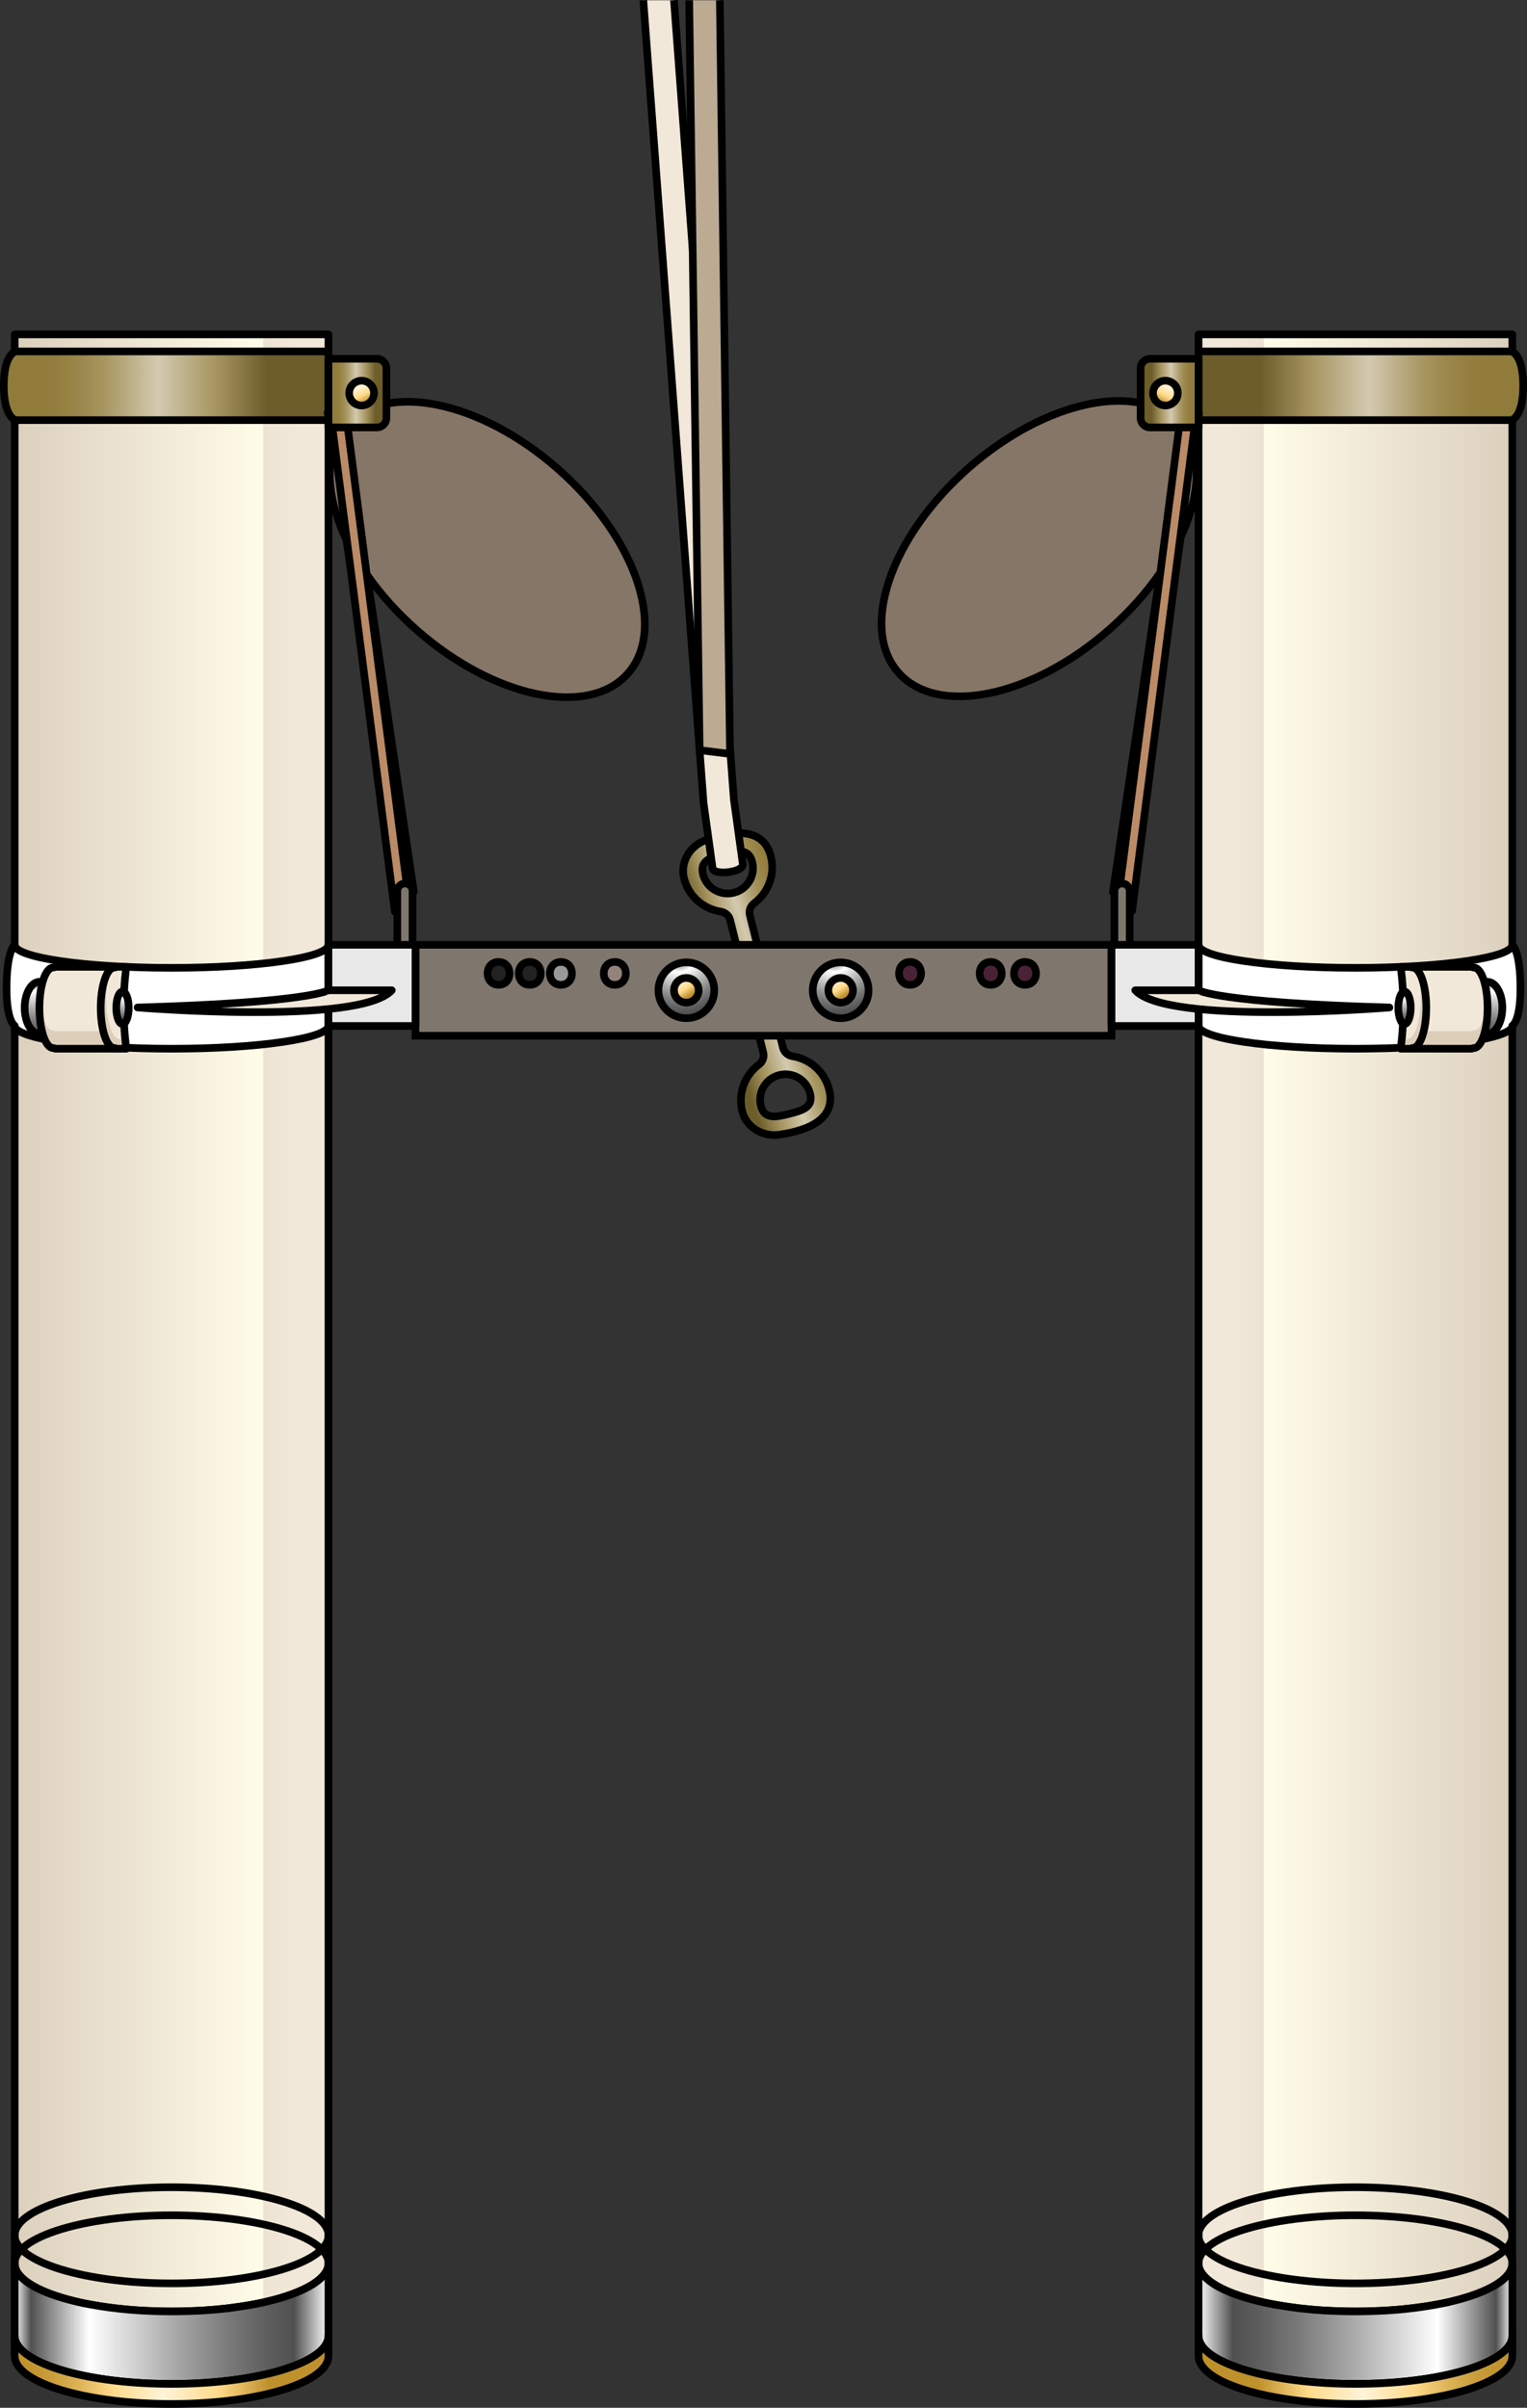 <?xml version="1.0" encoding="utf-8"?>
<!-- Generator: Adobe Illustrator 27.3.1, SVG Export Plug-In . SVG Version: 6.00 Build 0)  -->
<svg version="1.1" id="Camada_1" xmlns="http://www.w3.org/2000/svg" xmlns:xlink="http://www.w3.org/1999/xlink" x="0px" y="0px"
	 width="200.149px" height="315.567px" viewBox="0 0 200.149 315.567" enable-background="new 0 0 200.149 315.567"
	 xml:space="preserve">
<rect x="0" y="0" width="200.149" height="315.567" fill="#333333" stroke="none"/>
<g>
	<g>
		<linearGradient id="SVGID_1_" gradientUnits="userSpaceOnUse" x1="107.611" y1="126.282" x2="90.994" y2="131.53">
			<stop  offset="0.104" style="stop-color:#917B3A"/>
			<stop  offset="0.168" style="stop-color:#947E3F"/>
			<stop  offset="0.239" style="stop-color:#9B884C"/>
			<stop  offset="0.31" style="stop-color:#A79661"/>
			<stop  offset="0.475" style="stop-color:#D3CAB0"/>
			<stop  offset="0.65" style="stop-color:#A79661"/>
			<stop  offset="0.809" style="stop-color:#6C5D2B"/>
		</linearGradient>
		<path fill="url(#SVGID_1_)" d="M103.872,138.429c-0.6-0.092-1.095-0.511-1.242-1.1l-2.175-8.7l-2.175-8.7
			c-0.147-0.588,0.093-1.191,0.579-1.555c1.836-1.374,2.772-3.758,2.182-6.121c-0.935-3.742-4.721-3.518-8.548-2.142
			c-2.051,0.737-3.371,2.88-2.84,4.994c0.592,2.36,2.539,4.021,4.804,4.369c0.6,0.092,1.095,0.511,1.242,1.1l2.175,8.7l2.175,8.7
			c0.147,0.589-0.093,1.191-0.579,1.555c-1.834,1.373-2.771,3.755-2.183,6.115c0.527,2.115,2.699,3.385,4.856,3.07
			c4.024-0.587,7.47-2.17,6.535-5.912C108.087,140.441,106.138,138.777,103.872,138.429z M92.144,114.587
			c-0.447-1.787,0.983-2.227,2.762-2.672c1.787-0.447,3.247-0.729,3.694,1.058c0.447,1.787-0.634,3.588-2.421,4.034
			C94.401,117.452,92.591,116.374,92.144,114.587z M103.423,145.988c-1.778,0.444-3.247,0.729-3.694-1.058
			c-0.447-1.787,0.643-3.59,2.421-4.034c1.787-0.447,3.588,0.634,4.034,2.421S105.209,145.542,103.423,145.988z"/>
		<path fill="none" stroke="#000000" stroke-miterlimit="10" d="M103.872,138.429c-0.6-0.092-1.095-0.511-1.242-1.1l-2.175-8.7
			l-2.175-8.7c-0.147-0.588,0.093-1.191,0.579-1.555c1.836-1.374,2.772-3.758,2.182-6.121c-0.935-3.742-4.721-3.518-8.548-2.142
			c-2.051,0.737-3.371,2.88-2.84,4.994c0.592,2.36,2.539,4.021,4.804,4.369c0.6,0.092,1.095,0.511,1.242,1.1l2.175,8.7l2.175,8.7
			c0.147,0.589-0.093,1.191-0.579,1.555c-1.834,1.373-2.771,3.755-2.183,6.115c0.527,2.115,2.699,3.385,4.856,3.07
			c4.024-0.587,7.47-2.17,6.535-5.912C108.087,140.441,106.138,138.777,103.872,138.429z M92.144,114.587
			c-0.447-1.787,0.983-2.227,2.762-2.672c1.787-0.447,3.247-0.729,3.694,1.058c0.447,1.787-0.634,3.588-2.421,4.034
			C94.401,117.452,92.591,116.374,92.144,114.587z M103.423,145.988c-1.778,0.444-3.247,0.729-3.694-1.058
			c-0.447-1.787,0.643-3.59,2.421-4.034c1.787-0.447,3.588,0.634,4.034,2.421S105.209,145.542,103.423,145.988z"/>
	</g>
	<rect x="54.457" y="123.829" fill="#7F766E" width="91.234" height="11.915"/>
	<rect x="54.457" y="123.829" fill="none" stroke="#000000" stroke-miterlimit="10" width="91.234" height="11.915"/>
	<g>
		<g>
			
				<radialGradient id="SVGID_00000042009602551453412260000013138450929580185740_" cx="109.338" cy="125.361" r="8.477" gradientUnits="userSpaceOnUse">
				<stop  offset="0" style="stop-color:#FFFFFF"/>
				<stop  offset="0.052" style="stop-color:#505050"/>
				<stop  offset="0.238" style="stop-color:#FFFFFF"/>
				<stop  offset="0.274" style="stop-color:#F3F3F3"/>
				<stop  offset="0.493" style="stop-color:#AEAEAE"/>
				<stop  offset="0.676" style="stop-color:#7B7B7B"/>
				<stop  offset="0.814" style="stop-color:#5C5C5C"/>
				<stop  offset="0.891" style="stop-color:#505050"/>
				<stop  offset="1" style="stop-color:#FFFFFF"/>
			</radialGradient>
			<circle fill="url(#SVGID_00000042009602551453412260000013138450929580185740_)" cx="110.189" cy="129.787" r="3.66"/>
			<circle fill="none" stroke="#000000" stroke-miterlimit="10" cx="110.189" cy="129.787" r="3.66"/>
			
				<linearGradient id="SVGID_00000013905631565854567120000016975209184058072449_" gradientUnits="userSpaceOnUse" x1="107.69" y1="126.009" x2="111.349" y2="131.541">
				<stop  offset="0" style="stop-color:#BF912C"/>
				<stop  offset="0.059" style="stop-color:#C29531"/>
				<stop  offset="0.126" style="stop-color:#CC9F3E"/>
				<stop  offset="0.197" style="stop-color:#DBB155"/>
				<stop  offset="0.269" style="stop-color:#F1C974"/>
				<stop  offset="0.31" style="stop-color:#FFDA89"/>
				<stop  offset="0.475" style="stop-color:#FFF3D8"/>
				<stop  offset="0.65" style="stop-color:#FFDA89"/>
				<stop  offset="0.809" style="stop-color:#BF912C"/>
			</linearGradient>
			<circle fill="url(#SVGID_00000013905631565854567120000016975209184058072449_)" cx="110.189" cy="129.787" r="1.617"/>
			<circle fill="none" stroke="#000000" stroke-miterlimit="10" cx="110.189" cy="129.787" r="1.617"/>
		</g>
		<g>
			
				<radialGradient id="SVGID_00000001661372034633145830000015046270322645321091_" cx="89.109" cy="125.361" r="8.477" gradientUnits="userSpaceOnUse">
				<stop  offset="0" style="stop-color:#FFFFFF"/>
				<stop  offset="0.052" style="stop-color:#505050"/>
				<stop  offset="0.238" style="stop-color:#FFFFFF"/>
				<stop  offset="0.274" style="stop-color:#F3F3F3"/>
				<stop  offset="0.493" style="stop-color:#AEAEAE"/>
				<stop  offset="0.676" style="stop-color:#7B7B7B"/>
				<stop  offset="0.814" style="stop-color:#5C5C5C"/>
				<stop  offset="0.891" style="stop-color:#505050"/>
				<stop  offset="1" style="stop-color:#FFFFFF"/>
			</radialGradient>
			<circle fill="url(#SVGID_00000001661372034633145830000015046270322645321091_)" cx="89.96" cy="129.787" r="3.66"/>
			<circle fill="none" stroke="#000000" stroke-miterlimit="10" cx="89.96" cy="129.787" r="3.66"/>
			
				<linearGradient id="SVGID_00000134245221106920721970000009013534475030489497_" gradientUnits="userSpaceOnUse" x1="87.461" y1="126.009" x2="91.121" y2="131.541">
				<stop  offset="0" style="stop-color:#BF912C"/>
				<stop  offset="0.059" style="stop-color:#C29531"/>
				<stop  offset="0.126" style="stop-color:#CC9F3E"/>
				<stop  offset="0.197" style="stop-color:#DBB155"/>
				<stop  offset="0.269" style="stop-color:#F1C974"/>
				<stop  offset="0.31" style="stop-color:#FFDA89"/>
				<stop  offset="0.475" style="stop-color:#FFF3D8"/>
				<stop  offset="0.65" style="stop-color:#FFDA89"/>
				<stop  offset="0.809" style="stop-color:#BF912C"/>
			</linearGradient>
			<circle fill="url(#SVGID_00000134245221106920721970000009013534475030489497_)" cx="89.96" cy="129.787" r="1.617"/>
			<circle fill="none" stroke="#000000" stroke-miterlimit="10" cx="89.96" cy="129.787" r="1.617"/>
		</g>
	</g>
	
		<linearGradient id="SVGID_00000085252951157217905980000007629981386278763172_" gradientUnits="userSpaceOnUse" x1="1.922" y1="176.297" x2="43.052" y2="176.297">
		<stop  offset="0.451" style="stop-color:#DCD0BD"/>
		<stop  offset="0.887" style="stop-color:#F2E8D9"/>
	</linearGradient>
	
		<rect x="1.922" y="43.827" fill="url(#SVGID_00000085252951157217905980000007629981386278763172_)" width="41.13" height="264.94"/>
	
		<linearGradient id="SVGID_00000128469811054083250420000013639240774963619996_" gradientUnits="userSpaceOnUse" x1="1.922" y1="176.297" x2="34.492" y2="176.297">
		<stop  offset="0" style="stop-color:#DCD0BD"/>
		<stop  offset="1" style="stop-color:#FFFCE8"/>
	</linearGradient>
	
		<rect x="1.922" y="43.827" fill="url(#SVGID_00000128469811054083250420000013639240774963619996_)" width="32.57" height="264.94"/>
	
		<rect x="1.926" y="43.829" fill="none" stroke="#000000" stroke-linecap="round" stroke-linejoin="round" stroke-miterlimit="10" width="41.127" height="264.938"/>
	
		<linearGradient id="SVGID_00000112622425988297989290000002117543716066478514_" gradientUnits="userSpaceOnUse" x1="0.5" y1="50.562" x2="43.053" y2="50.562">
		<stop  offset="0.104" style="stop-color:#917B3A"/>
		<stop  offset="0.168" style="stop-color:#947E3F"/>
		<stop  offset="0.239" style="stop-color:#9B884C"/>
		<stop  offset="0.31" style="stop-color:#A79661"/>
		<stop  offset="0.475" style="stop-color:#D3CAB0"/>
		<stop  offset="0.65" style="stop-color:#A79661"/>
		<stop  offset="0.809" style="stop-color:#6C5D2B"/>
	</linearGradient>
	<path fill="url(#SVGID_00000112622425988297989290000002117543716066478514_)" d="M43.053,55.063H2.046
		c0,0-1.546-0.321-1.546-4.502s1.546-4.502,1.546-4.502h41.007V55.063z"/>
	<path fill="none" stroke="#000000" stroke-linecap="round" stroke-linejoin="round" stroke-miterlimit="10" d="M43.053,55.063
		H2.046c0,0-1.546-0.321-1.546-4.502s1.546-4.502,1.546-4.502h41.007V55.063z"/>
	<g>
		
			<rect x="47.606" y="53.573" transform="matrix(0.989 -0.146 0.146 0.989 -11.96 8.012)" fill="#BA8B66" width="2" height="63.831"/>
	</g>
	<g>
		
			<rect x="47.606" y="53.573" transform="matrix(0.989 -0.146 0.146 0.989 -11.96 8.012)" fill="none" stroke="#000000" stroke-linecap="round" stroke-linejoin="round" stroke-miterlimit="10" width="2" height="63.831"/>
	</g>
	<g>
		
			<ellipse transform="matrix(0.661 -0.75 0.75 0.661 -32.341 72.371)" fill="#867667" cx="63.902" cy="71.968" rx="14.043" ry="24.574"/>
		
			<ellipse transform="matrix(0.661 -0.75 0.75 0.661 -32.341 72.371)" fill="none" stroke="#000000" stroke-linecap="round" stroke-linejoin="round" stroke-miterlimit="10" cx="63.902" cy="71.968" rx="14.043" ry="24.574"/>
	</g>
	<g>
		
			<rect x="47.479" y="52.873" transform="matrix(0.992 -0.128 0.128 0.992 -10.655 6.926)" fill="#BA8B66" width="2" height="66.721"/>
	</g>
	<g>
		
			<rect x="47.479" y="52.873" transform="matrix(0.992 -0.128 0.128 0.992 -10.655 6.926)" fill="none" stroke="#000000" stroke-linecap="round" stroke-linejoin="round" stroke-miterlimit="10" width="2" height="66.721"/>
	</g>
	
		<linearGradient id="SVGID_00000164490507654525425250000013649519528717024140_" gradientUnits="userSpaceOnUse" x1="43.053" y1="51.519" x2="50.649" y2="51.519">
		<stop  offset="0.104" style="stop-color:#917B3A"/>
		<stop  offset="0.168" style="stop-color:#947E3F"/>
		<stop  offset="0.239" style="stop-color:#9B884C"/>
		<stop  offset="0.31" style="stop-color:#A79661"/>
		<stop  offset="0.475" style="stop-color:#D3CAB0"/>
		<stop  offset="0.65" style="stop-color:#A79661"/>
		<stop  offset="0.809" style="stop-color:#6C5D2B"/>
	</linearGradient>
	<path fill="url(#SVGID_00000164490507654525425250000013649519528717024140_)" d="M49.404,56.021h-6.351v-9.003h6.351
		c0.687,0,1.245,0.557,1.245,1.245v6.514C50.649,55.464,50.092,56.021,49.404,56.021z"/>
	<path fill="none" stroke="#000000" stroke-linecap="round" stroke-linejoin="round" stroke-miterlimit="10" d="M49.404,56.021
		h-6.351v-9.003h6.351c0.687,0,1.245,0.557,1.245,1.245v6.514C50.649,55.464,50.092,56.021,49.404,56.021z"/>
	
		<linearGradient id="SVGID_00000005242458627620308260000018309258635403748002_" gradientUnits="userSpaceOnUse" x1="45.544" y1="47.975" x2="48.608" y2="53.847">
		<stop  offset="0" style="stop-color:#BF912C"/>
		<stop  offset="0.059" style="stop-color:#C29531"/>
		<stop  offset="0.126" style="stop-color:#CC9F3E"/>
		<stop  offset="0.197" style="stop-color:#DBB155"/>
		<stop  offset="0.269" style="stop-color:#F1C974"/>
		<stop  offset="0.31" style="stop-color:#FFDA89"/>
		<stop  offset="0.475" style="stop-color:#FFF3D8"/>
		<stop  offset="0.65" style="stop-color:#FFDA89"/>
		<stop  offset="0.809" style="stop-color:#BF912C"/>
	</linearGradient>
	<circle fill="url(#SVGID_00000005242458627620308260000018309258635403748002_)" cx="47.394" cy="51.519" r="1.629"/>
	
		<circle fill="none" stroke="#000000" stroke-linecap="round" stroke-linejoin="round" stroke-miterlimit="10" cx="47.394" cy="51.519" r="1.629"/>
	<path fill="none" stroke="#000000" stroke-linecap="round" stroke-linejoin="round" stroke-miterlimit="10" d="M43.052,296.637
		c0,1.89-2.73,3.59-7.04,4.75c-3.62,0.97-8.35,1.55-13.52,1.55c-5.18,0-9.91-0.58-13.53-1.55c-4.31-1.16-7.04-2.86-7.04-4.75
		c0-3.48,9.21-6.3,20.57-6.3C33.842,290.337,43.052,293.157,43.052,296.637z"/>
	
		<ellipse fill="none" stroke="#000000" stroke-linecap="round" stroke-linejoin="round" stroke-miterlimit="10" cx="22.489" cy="292.962" rx="20.564" ry="6.3"/>
	
		<linearGradient id="SVGID_00000160158728327600352900000003176761705475659967_" gradientUnits="userSpaceOnUse" x1="1.922" y1="304.537" x2="43.052" y2="304.537">
		<stop  offset="0" style="stop-color:#FFFFFF"/>
		<stop  offset="0.052" style="stop-color:#505050"/>
		<stop  offset="0.238" style="stop-color:#FFFFFF"/>
		<stop  offset="0.274" style="stop-color:#F3F3F3"/>
		<stop  offset="0.493" style="stop-color:#AEAEAE"/>
		<stop  offset="0.676" style="stop-color:#7B7B7B"/>
		<stop  offset="0.814" style="stop-color:#5C5C5C"/>
		<stop  offset="0.891" style="stop-color:#505050"/>
		<stop  offset="1" style="stop-color:#FFFFFF"/>
	</linearGradient>
	<path fill="url(#SVGID_00000160158728327600352900000003176761705475659967_)" d="M43.052,296.637v9.5c0,0.45-0.16,0.89-0.45,1.32
		c-1.98,2.85-10.24,4.98-20.11,4.98c-9.88,0-18.14-2.13-20.12-4.98c-0.29-0.43-0.45-0.87-0.45-1.32v-9.5c0,1.89,2.73,3.59,7.04,4.75
		c0.49,0.13,1.01,0.26,1.54,0.38c0.44,0.09,0.9,0.19,1.37,0.27c1.55,0.29,3.23,0.51,5.01,0.67c0,0,0,0,0.01,0
		c0.49,0.04,0.99,0.07,1.49,0.11c0.28,0.01,0.56,0.03,0.85,0.04c0.44,0.02,0.89,0.04,1.34,0.05c0.63,0.02,1.27,0.03,1.92,0.03
		c0.65,0,1.29-0.01,1.92-0.03c0.45-0.01,0.9-0.03,1.34-0.05c0.29-0.01,0.57-0.03,0.85-0.04c0.5-0.04,1-0.07,1.49-0.11
		c0,0,0,0,0.01,0c0.6-0.06,1.19-0.12,1.77-0.18c0.27-0.03,0.54-0.07,0.81-0.11c0.83-0.11,1.64-0.24,2.42-0.38
		c0.47-0.08,0.93-0.18,1.37-0.27c0.53-0.12,1.05-0.25,1.54-0.38C40.322,300.227,43.052,298.527,43.052,296.637z"/>
	<path fill="none" stroke="#000000" stroke-linecap="round" stroke-linejoin="round" stroke-miterlimit="10" d="M43.052,296.637v9.5
		c0,0.45-0.16,0.89-0.45,1.32c-1.98,2.85-10.24,4.98-20.11,4.98c-9.88,0-18.14-2.13-20.12-4.98c-0.29-0.43-0.45-0.87-0.45-1.32v-9.5
		c0,1.89,2.73,3.59,7.04,4.75c0.49,0.13,1.01,0.26,1.54,0.38c0.44,0.09,0.9,0.19,1.37,0.27c1.55,0.29,3.23,0.51,5.01,0.67
		c0,0,0,0,0.01,0c0.49,0.04,0.99,0.07,1.49,0.11c0.28,0.01,0.56,0.03,0.85,0.04c0.44,0.02,0.89,0.04,1.34,0.05
		c0.63,0.02,1.27,0.03,1.92,0.03c0.65,0,1.29-0.01,1.92-0.03c0.45-0.01,0.9-0.03,1.34-0.05c0.29-0.01,0.57-0.03,0.85-0.04
		c0.5-0.04,1-0.07,1.49-0.11c0,0,0,0,0.01,0c0.6-0.06,1.19-0.12,1.77-0.18c0.27-0.03,0.54-0.07,0.81-0.11
		c0.83-0.11,1.64-0.24,2.42-0.38c0.47-0.08,0.93-0.18,1.37-0.27c0.53-0.12,1.05-0.25,1.54-0.38
		C40.322,300.227,43.052,298.527,43.052,296.637z"/>
	
		<linearGradient id="SVGID_00000036212424668638256970000017820507807854468017_" gradientUnits="userSpaceOnUse" x1="1.922" y1="310.602" x2="43.052" y2="310.602">
		<stop  offset="0" style="stop-color:#BF912C"/>
		<stop  offset="0.059" style="stop-color:#C29531"/>
		<stop  offset="0.126" style="stop-color:#CC9F3E"/>
		<stop  offset="0.197" style="stop-color:#DBB155"/>
		<stop  offset="0.269" style="stop-color:#F1C974"/>
		<stop  offset="0.31" style="stop-color:#FFDA89"/>
		<stop  offset="0.475" style="stop-color:#FFF3D8"/>
		<stop  offset="0.65" style="stop-color:#FFDA89"/>
		<stop  offset="0.809" style="stop-color:#BF912C"/>
	</linearGradient>
	<path fill="url(#SVGID_00000036212424668638256970000017820507807854468017_)" d="M43.052,306.137v2.63c0,3.48-9.21,6.3-20.56,6.3
		c-11.36,0-20.57-2.82-20.57-6.3v-2.63c0,0.45,0.16,0.89,0.45,1.32c1.98,2.85,10.24,4.98,20.12,4.98c9.87,0,18.13-2.13,20.11-4.98
		C42.892,307.027,43.052,306.587,43.052,306.137z"/>
	<path fill="none" stroke="#000000" stroke-linecap="round" stroke-linejoin="round" stroke-miterlimit="10" d="M43.052,306.137
		v2.63c0,3.48-9.21,6.3-20.56,6.3c-11.36,0-20.57-2.82-20.57-6.3v-2.63c0,0.45,0.16,0.89,0.45,1.32c1.98,2.85,10.24,4.98,20.12,4.98
		c9.87,0,18.13-2.13,20.11-4.98C42.892,307.027,43.052,306.587,43.052,306.137z"/>
	<path fill="#FFFFFF" d="M43.052,123.827v10.6c0,1.67-9.21,3.02-20.56,3.02c-11.36,0-20.57-1.35-20.57-3.02
		c0,0-1.026-0.523-1.06-4.619c-0.043-5.19,1.06-5.981,1.06-5.981c0,1.67,9.21,3.02,20.57,3.02
		C33.842,126.847,43.052,125.497,43.052,123.827z"/>
	<path fill="none" stroke="#000000" stroke-linecap="round" stroke-linejoin="round" stroke-miterlimit="10" d="M43.052,123.827
		v10.6c0,1.67-9.21,3.02-20.56,3.02c-11.36,0-20.57-1.35-20.57-3.02c0,0-1.026-0.523-1.06-4.619c-0.043-5.19,1.06-5.981,1.06-5.981
		c0,1.67,9.21,3.02,20.57,3.02C33.842,126.847,43.052,125.497,43.052,123.827z"/>
	<g>
		<g>
			<path fill="#7F766E" d="M53.075,124.828c-0.552,0-1-0.447-1-1v-7.041c0-0.553,0.448-1,1-1s1,0.447,1,1v7.041
				C54.075,124.38,53.627,124.828,53.075,124.828z"/>
		</g>
	</g>
	<g>
		<path fill="none" stroke="#000000" stroke-miterlimit="10" d="M53.075,124.828c-0.552,0-1-0.447-1-1v-7.041c0-0.553,0.448-1,1-1
			s1,0.447,1,1v7.041C54.075,124.38,53.627,124.828,53.075,124.828z"/>
	</g>
	<rect x="43.052" y="123.827" fill="#E8E8E8" width="11.405" height="10.64"/>
	
		<rect x="43.052" y="123.827" fill="none" stroke="#000000" stroke-linecap="round" stroke-linejoin="round" stroke-miterlimit="10" width="11.405" height="10.64"/>
	<path fill="#F2E8D9" d="M18.032,132.042c0,0,29.106,2.383,33.319-2.255h-8.299C43.052,129.787,40.628,131.404,18.032,132.042z"/>
	<path fill="none" stroke="#000000" stroke-linecap="round" stroke-linejoin="round" stroke-miterlimit="10" d="M18.032,132.042
		c0,0,29.106,2.383,33.319-2.255h-8.299C43.052,129.787,40.628,131.404,18.032,132.042z"/>
	
		<linearGradient id="SVGID_00000031197431010288136020000005367918587016631963_" gradientUnits="userSpaceOnUse" x1="5.168" y1="127.744" x2="5.168" y2="136.643">
		<stop  offset="0" style="stop-color:#FFFFFF"/>
		<stop  offset="0.052" style="stop-color:#505050"/>
		<stop  offset="0.238" style="stop-color:#FFFFFF"/>
		<stop  offset="0.274" style="stop-color:#F3F3F3"/>
		<stop  offset="0.493" style="stop-color:#AEAEAE"/>
		<stop  offset="0.676" style="stop-color:#7B7B7B"/>
		<stop  offset="0.814" style="stop-color:#5C5C5C"/>
		<stop  offset="0.891" style="stop-color:#505050"/>
		<stop  offset="1" style="stop-color:#FFFFFF"/>
	</linearGradient>
	<ellipse fill="url(#SVGID_00000031197431010288136020000005367918587016631963_)" cx="5.168" cy="132.084" rx="1.936" ry="3.404"/>
	
		<ellipse fill="none" stroke="#000000" stroke-linecap="round" stroke-linejoin="round" stroke-miterlimit="10" cx="5.168" cy="132.084" rx="1.936" ry="3.404"/>
	<path fill="#DDCEBA" d="M15.692,137.447h-8.45c-0.09-0.05-0.19-0.09-0.28-0.09c-0.99,0-1.79-2.36-1.79-5.27
		c0-0.4,0.01-0.78,0.05-1.15c0.17-2.36,0.88-4.13,1.74-4.13c0.09,0,0.19-0.03,0.28-0.09h8.07l0.3,8.43L15.692,137.447z"/>
	<path fill="#F2E8D9" d="M15.612,135.148h-8.37c-0.09-0.05-0.19-0.09-0.28-0.09c-0.86,0-1.57-1.76-1.74-4.12
		c0.17-2.36,0.88-4.13,1.74-4.13c0.09,0,0.19-0.03,0.28-0.09h8.07L15.612,135.148z"/>
	<path fill="none" stroke="#000000" stroke-linecap="round" stroke-linejoin="round" stroke-miterlimit="10" d="M15.691,137.447
		H7.239c-0.092-0.054-0.183-0.09-0.275-0.09c-0.99,0-1.796-2.363-1.796-5.274c0-2.911,0.806-5.274,1.796-5.274
		c0.092,0,0.183-0.036,0.275-0.09h8.069L15.691,137.447z"/>
	<path fill="#DDCEBA" d="M16.422,136.297c0.06,0.72,0.13,1.15,0.13,1.15h-1.28c-0.09-0.05-0.18-0.09-0.27-0.09
		c-0.99,0-1.8-2.36-1.8-5.27c0-2.44,0.57-4.5,1.34-5.09c0.14-0.13,0.3-0.19,0.46-0.19c0.09,0,0.18-0.03,0.27-0.09h1.28
		c0,0-0.34,2.37-0.34,5.37C16.212,133.807,16.322,135.327,16.422,136.297z"/>
	<path fill="#F2E8D9" d="M16.212,132.087c0,1.72,0.11,3.24,0.21,4.21h-0.42c-0.09-0.05-0.18-0.09-0.27-0.09
		c-0.99,0-1.8-2.36-1.8-5.27c0-1.57,0.23-2.97,0.61-3.94c0.14-0.13,0.3-0.19,0.46-0.19c0.09,0,0.18-0.03,0.27-0.09h1.28
		C16.552,126.717,16.212,129.087,16.212,132.087z"/>
	<path fill="none" stroke="#000000" stroke-linecap="round" stroke-linejoin="round" stroke-miterlimit="10" d="M16.208,132.084
		c0,3.001,0.347,5.364,0.347,5.364h-1.283c-0.092-0.054-0.183-0.09-0.275-0.09c-0.99,0-1.796-2.363-1.796-5.274
		c0-2.911,0.806-5.274,1.796-5.274c0.092,0,0.183-0.036,0.275-0.09h1.283C16.555,126.72,16.208,129.083,16.208,132.084z"/>
	
		<linearGradient id="SVGID_00000065048746992761230120000008778145510466205883_" gradientUnits="userSpaceOnUse" x1="16.056" y1="129.744" x2="16.056" y2="134.513">
		<stop  offset="0" style="stop-color:#FFFFFF"/>
		<stop  offset="0.052" style="stop-color:#505050"/>
		<stop  offset="0.238" style="stop-color:#FFFFFF"/>
		<stop  offset="0.274" style="stop-color:#F3F3F3"/>
		<stop  offset="0.493" style="stop-color:#AEAEAE"/>
		<stop  offset="0.676" style="stop-color:#7B7B7B"/>
		<stop  offset="0.814" style="stop-color:#5C5C5C"/>
		<stop  offset="0.891" style="stop-color:#505050"/>
		<stop  offset="1" style="stop-color:#FFFFFF"/>
	</linearGradient>
	<ellipse fill="url(#SVGID_00000065048746992761230120000008778145510466205883_)" cx="16.056" cy="132.082" rx="0.814" ry="2.13"/>
	
		<ellipse fill="none" stroke="#000000" stroke-linecap="round" stroke-linejoin="round" stroke-miterlimit="10" cx="16.056" cy="132.082" rx="0.814" ry="2.13"/>
	
		<linearGradient id="SVGID_00000078756197512381610810000009044006787098934964_" gradientUnits="userSpaceOnUse" x1="40.576" y1="176.297" x2="81.706" y2="176.297" gradientTransform="matrix(-1 0 0 1 238.803 0)">
		<stop  offset="0.451" style="stop-color:#DCD0BD"/>
		<stop  offset="0.887" style="stop-color:#F2E8D9"/>
	</linearGradient>
	
		<rect x="157.097" y="43.827" fill="url(#SVGID_00000078756197512381610810000009044006787098934964_)" width="41.13" height="264.94"/>
	
		<linearGradient id="SVGID_00000183930585235810440650000015996237624472810683_" gradientUnits="userSpaceOnUse" x1="40.576" y1="176.297" x2="73.146" y2="176.297" gradientTransform="matrix(-1 0 0 1 238.803 0)">
		<stop  offset="0" style="stop-color:#DCD0BD"/>
		<stop  offset="1" style="stop-color:#FFFCE8"/>
	</linearGradient>
	
		<rect x="165.657" y="43.827" fill="url(#SVGID_00000183930585235810440650000015996237624472810683_)" width="32.57" height="264.94"/>
	
		<rect x="157.096" y="43.829" fill="none" stroke="#000000" stroke-linecap="round" stroke-linejoin="round" stroke-miterlimit="10" width="41.127" height="264.938"/>
	
		<linearGradient id="SVGID_00000087373843869592325570000015552559628329063063_" gradientUnits="userSpaceOnUse" x1="39.154" y1="50.562" x2="81.707" y2="50.562" gradientTransform="matrix(-1 0 0 1 238.803 0)">
		<stop  offset="0.104" style="stop-color:#917B3A"/>
		<stop  offset="0.168" style="stop-color:#947E3F"/>
		<stop  offset="0.239" style="stop-color:#9B884C"/>
		<stop  offset="0.31" style="stop-color:#A79661"/>
		<stop  offset="0.475" style="stop-color:#D3CAB0"/>
		<stop  offset="0.65" style="stop-color:#A79661"/>
		<stop  offset="0.809" style="stop-color:#6C5D2B"/>
	</linearGradient>
	<path fill="url(#SVGID_00000087373843869592325570000015552559628329063063_)" d="M157.096,55.063h41.007
		c0,0,1.546-0.321,1.546-4.502s-1.546-4.502-1.546-4.502h-41.007V55.063z"/>
	<path fill="none" stroke="#000000" stroke-linecap="round" stroke-linejoin="round" stroke-miterlimit="10" d="M157.096,55.063
		h41.007c0,0,1.546-0.321,1.546-4.502s-1.546-4.502-1.546-4.502h-41.007V55.063z"/>
	<g>
		
			<rect x="119.627" y="84.489" transform="matrix(0.146 -0.989 0.989 0.146 44.845 222.926)" fill="#BA8B66" width="63.831" height="2"/>
	</g>
	<g>
		
			<rect x="119.627" y="84.489" transform="matrix(0.146 -0.989 0.989 0.146 44.845 222.926)" fill="none" stroke="#000000" stroke-linecap="round" stroke-linejoin="round" stroke-miterlimit="10" width="63.831" height="2"/>
	</g>
	<g>
		
			<ellipse transform="matrix(0.75 -0.661 0.661 0.75 -13.57 107.989)" fill="#867667" cx="136.247" cy="71.968" rx="24.574" ry="14.043"/>
		
			<ellipse transform="matrix(0.75 -0.661 0.661 0.75 -13.57 107.989)" fill="none" stroke="#000000" stroke-linecap="round" stroke-linejoin="round" stroke-miterlimit="10" cx="136.247" cy="71.968" rx="24.574" ry="14.043"/>
	</g>
	<g>
		
			<rect x="118.309" y="85.234" transform="matrix(0.128 -0.992 0.992 0.128 46.705 225.598)" fill="#BA8B66" width="66.721" height="2"/>
	</g>
	<g>
		
			<rect x="118.309" y="85.234" transform="matrix(0.128 -0.992 0.992 0.128 46.705 225.598)" fill="none" stroke="#000000" stroke-linecap="round" stroke-linejoin="round" stroke-miterlimit="10" width="66.721" height="2"/>
	</g>
	
		<linearGradient id="SVGID_00000157271725494238118670000003388164565027418022_" gradientUnits="userSpaceOnUse" x1="81.707" y1="51.519" x2="89.303" y2="51.519" gradientTransform="matrix(-1 0 0 1 238.803 0)">
		<stop  offset="0.104" style="stop-color:#917B3A"/>
		<stop  offset="0.168" style="stop-color:#947E3F"/>
		<stop  offset="0.239" style="stop-color:#9B884C"/>
		<stop  offset="0.31" style="stop-color:#A79661"/>
		<stop  offset="0.475" style="stop-color:#D3CAB0"/>
		<stop  offset="0.65" style="stop-color:#A79661"/>
		<stop  offset="0.809" style="stop-color:#6C5D2B"/>
	</linearGradient>
	<path fill="url(#SVGID_00000157271725494238118670000003388164565027418022_)" d="M150.745,56.021h6.351v-9.003h-6.351
		c-0.687,0-1.245,0.557-1.245,1.245v6.514C149.5,55.464,150.057,56.021,150.745,56.021z"/>
	<path fill="none" stroke="#000000" stroke-linecap="round" stroke-linejoin="round" stroke-miterlimit="10" d="M150.745,56.021
		h6.351v-9.003h-6.351c-0.687,0-1.245,0.557-1.245,1.245v6.514C149.5,55.464,150.057,56.021,150.745,56.021z"/>
	
		<linearGradient id="SVGID_00000008843870693816534760000001510140993363461522_" gradientUnits="userSpaceOnUse" x1="84.198" y1="47.975" x2="87.262" y2="53.847" gradientTransform="matrix(-1 0 0 1 238.803 0)">
		<stop  offset="0" style="stop-color:#BF912C"/>
		<stop  offset="0.059" style="stop-color:#C29531"/>
		<stop  offset="0.126" style="stop-color:#CC9F3E"/>
		<stop  offset="0.197" style="stop-color:#DBB155"/>
		<stop  offset="0.269" style="stop-color:#F1C974"/>
		<stop  offset="0.31" style="stop-color:#FFDA89"/>
		<stop  offset="0.475" style="stop-color:#FFF3D8"/>
		<stop  offset="0.65" style="stop-color:#FFDA89"/>
		<stop  offset="0.809" style="stop-color:#BF912C"/>
	</linearGradient>
	<circle fill="url(#SVGID_00000008843870693816534760000001510140993363461522_)" cx="152.755" cy="51.519" r="1.629"/>
	
		<circle fill="none" stroke="#000000" stroke-linecap="round" stroke-linejoin="round" stroke-miterlimit="10" cx="152.755" cy="51.519" r="1.629"/>
	<path fill="none" stroke="#000000" stroke-linecap="round" stroke-linejoin="round" stroke-miterlimit="10" d="M157.097,296.637
		c0,1.89,2.73,3.59,7.04,4.75c3.62,0.97,8.35,1.55,13.52,1.55c5.18,0,9.91-0.58,13.53-1.55c4.31-1.16,7.04-2.86,7.04-4.75
		c0-3.48-9.21-6.3-20.57-6.3C166.307,290.337,157.097,293.157,157.097,296.637z"/>
	
		<ellipse fill="none" stroke="#000000" stroke-linecap="round" stroke-linejoin="round" stroke-miterlimit="10" cx="177.659" cy="292.962" rx="20.564" ry="6.3"/>
	
		<linearGradient id="SVGID_00000042725899206895672920000003353821214944793269_" gradientUnits="userSpaceOnUse" x1="40.576" y1="304.537" x2="81.706" y2="304.537" gradientTransform="matrix(-1 0 0 1 238.803 0)">
		<stop  offset="0" style="stop-color:#FFFFFF"/>
		<stop  offset="0.052" style="stop-color:#505050"/>
		<stop  offset="0.238" style="stop-color:#FFFFFF"/>
		<stop  offset="0.274" style="stop-color:#F3F3F3"/>
		<stop  offset="0.493" style="stop-color:#AEAEAE"/>
		<stop  offset="0.676" style="stop-color:#7B7B7B"/>
		<stop  offset="0.814" style="stop-color:#5C5C5C"/>
		<stop  offset="0.891" style="stop-color:#505050"/>
		<stop  offset="1" style="stop-color:#FFFFFF"/>
	</linearGradient>
	<path fill="url(#SVGID_00000042725899206895672920000003353821214944793269_)" d="M157.097,296.637v9.5c0,0.45,0.16,0.89,0.45,1.32
		c1.98,2.85,10.24,4.98,20.11,4.98c9.88,0,18.14-2.13,20.12-4.98c0.29-0.43,0.45-0.87,0.45-1.32v-9.5c0,1.89-2.73,3.59-7.04,4.75
		c-0.49,0.13-1.01,0.26-1.54,0.38c-0.44,0.09-0.9,0.19-1.37,0.27c-1.55,0.29-3.23,0.51-5.01,0.67c0,0,0,0-0.01,0
		c-0.49,0.04-0.99,0.07-1.49,0.11c-0.28,0.01-0.56,0.03-0.85,0.04c-0.44,0.02-0.89,0.04-1.34,0.05c-0.63,0.02-1.27,0.03-1.92,0.03
		c-0.65,0-1.29-0.01-1.92-0.03c-0.45-0.01-0.9-0.03-1.34-0.05c-0.29-0.01-0.57-0.03-0.85-0.04c-0.5-0.04-1-0.07-1.49-0.11
		c0,0,0,0-0.01,0c-0.6-0.06-1.19-0.12-1.77-0.18c-0.27-0.03-0.54-0.07-0.81-0.11c-0.83-0.11-1.64-0.24-2.42-0.38
		c-0.47-0.08-0.93-0.18-1.37-0.27c-0.53-0.12-1.05-0.25-1.54-0.38C159.827,300.227,157.097,298.527,157.097,296.637z"/>
	<path fill="none" stroke="#000000" stroke-linecap="round" stroke-linejoin="round" stroke-miterlimit="10" d="M157.097,296.637
		v9.5c0,0.45,0.16,0.89,0.45,1.32c1.98,2.85,10.24,4.98,20.11,4.98c9.88,0,18.14-2.13,20.12-4.98c0.29-0.43,0.45-0.87,0.45-1.32
		v-9.5c0,1.89-2.73,3.59-7.04,4.75c-0.49,0.13-1.01,0.26-1.54,0.38c-0.44,0.09-0.9,0.19-1.37,0.27c-1.55,0.29-3.23,0.51-5.01,0.67
		c0,0,0,0-0.01,0c-0.49,0.04-0.99,0.07-1.49,0.11c-0.28,0.01-0.56,0.03-0.85,0.04c-0.44,0.02-0.89,0.04-1.34,0.05
		c-0.63,0.02-1.27,0.03-1.92,0.03c-0.65,0-1.29-0.01-1.92-0.03c-0.45-0.01-0.9-0.03-1.34-0.05c-0.29-0.01-0.57-0.03-0.85-0.04
		c-0.5-0.04-1-0.07-1.49-0.11c0,0,0,0-0.01,0c-0.6-0.06-1.19-0.12-1.77-0.18c-0.27-0.03-0.54-0.07-0.81-0.11
		c-0.83-0.11-1.64-0.24-2.42-0.38c-0.47-0.08-0.93-0.18-1.37-0.27c-0.53-0.12-1.05-0.25-1.54-0.38
		C159.827,300.227,157.097,298.527,157.097,296.637z"/>
	
		<linearGradient id="SVGID_00000041277478239517895870000006644980309341778871_" gradientUnits="userSpaceOnUse" x1="40.576" y1="310.602" x2="81.706" y2="310.602" gradientTransform="matrix(-1 0 0 1 238.803 0)">
		<stop  offset="0" style="stop-color:#BF912C"/>
		<stop  offset="0.059" style="stop-color:#C29531"/>
		<stop  offset="0.126" style="stop-color:#CC9F3E"/>
		<stop  offset="0.197" style="stop-color:#DBB155"/>
		<stop  offset="0.269" style="stop-color:#F1C974"/>
		<stop  offset="0.31" style="stop-color:#FFDA89"/>
		<stop  offset="0.475" style="stop-color:#FFF3D8"/>
		<stop  offset="0.65" style="stop-color:#FFDA89"/>
		<stop  offset="0.809" style="stop-color:#BF912C"/>
	</linearGradient>
	<path fill="url(#SVGID_00000041277478239517895870000006644980309341778871_)" d="M157.097,306.137v2.63c0,3.48,9.21,6.3,20.56,6.3
		c11.36,0,20.57-2.82,20.57-6.3v-2.63c0,0.45-0.16,0.89-0.45,1.32c-1.98,2.85-10.24,4.98-20.12,4.98c-9.87,0-18.13-2.13-20.11-4.98
		C157.257,307.027,157.097,306.587,157.097,306.137z"/>
	<path fill="none" stroke="#000000" stroke-linecap="round" stroke-linejoin="round" stroke-miterlimit="10" d="M157.097,306.137
		v2.63c0,3.48,9.21,6.3,20.56,6.3c11.36,0,20.57-2.82,20.57-6.3v-2.63c0,0.45-0.16,0.89-0.45,1.32c-1.98,2.85-10.24,4.98-20.12,4.98
		c-9.87,0-18.13-2.13-20.11-4.98C157.257,307.027,157.097,306.587,157.097,306.137z"/>
	<path fill="#FFFFFF" d="M157.097,123.827v10.6c0,1.67,9.21,3.02,20.56,3.02c11.36,0,20.57-1.35,20.57-3.02
		c0,0,1.026-0.523,1.06-4.619c0.043-5.19-1.06-5.981-1.06-5.981c0,1.67-9.21,3.02-20.57,3.02
		C166.307,126.847,157.097,125.497,157.097,123.827z"/>
	<path fill="none" stroke="#000000" stroke-linecap="round" stroke-linejoin="round" stroke-miterlimit="10" d="M157.097,123.827
		v10.6c0,1.67,9.21,3.02,20.56,3.02c11.36,0,20.57-1.35,20.57-3.02c0,0,1.026-0.523,1.06-4.619c0.043-5.19-1.06-5.981-1.06-5.981
		c0,1.67-9.21,3.02-20.57,3.02C166.307,126.847,157.097,125.497,157.097,123.827z"/>
	<g>
		<g>
			<path fill="#7F766E" d="M147.074,124.828c0.552,0,1-0.447,1-1v-7.041c0-0.553-0.448-1-1-1s-1,0.447-1,1v7.041
				C146.074,124.38,146.522,124.828,147.074,124.828z"/>
		</g>
	</g>
	<g>
		<path fill="none" stroke="#000000" stroke-miterlimit="10" d="M147.074,124.828c0.552,0,1-0.447,1-1v-7.041c0-0.553-0.448-1-1-1
			s-1,0.447-1,1v7.041C146.074,124.38,146.522,124.828,147.074,124.828z"/>
	</g>
	
		<rect x="145.691" y="123.827" transform="matrix(-1 -4.481583e-11 4.481583e-11 -1 302.788 258.295)" fill="#E8E8E8" width="11.405" height="10.64"/>
	
		<rect x="145.691" y="123.827" transform="matrix(-1 -4.481583e-11 4.481583e-11 -1 302.788 258.295)" fill="none" stroke="#000000" stroke-linecap="round" stroke-linejoin="round" stroke-miterlimit="10" width="11.405" height="10.64"/>
	<path fill="#F2E8D9" d="M182.117,132.042c0,0-29.106,2.383-33.319-2.255h8.299C157.097,129.787,159.521,131.404,182.117,132.042z"
		/>
	<path fill="none" stroke="#000000" stroke-linecap="round" stroke-linejoin="round" stroke-miterlimit="10" d="M182.117,132.042
		c0,0-29.106,2.383-33.319-2.255h8.299C157.097,129.787,159.521,131.404,182.117,132.042z"/>
	
		<linearGradient id="SVGID_00000181089511677633062480000011125882001629940365_" gradientUnits="userSpaceOnUse" x1="43.822" y1="127.744" x2="43.822" y2="136.643" gradientTransform="matrix(-1 0 0 1 238.803 0)">
		<stop  offset="0" style="stop-color:#FFFFFF"/>
		<stop  offset="0.052" style="stop-color:#505050"/>
		<stop  offset="0.238" style="stop-color:#FFFFFF"/>
		<stop  offset="0.274" style="stop-color:#F3F3F3"/>
		<stop  offset="0.493" style="stop-color:#AEAEAE"/>
		<stop  offset="0.676" style="stop-color:#7B7B7B"/>
		<stop  offset="0.814" style="stop-color:#5C5C5C"/>
		<stop  offset="0.891" style="stop-color:#505050"/>
		<stop  offset="1" style="stop-color:#FFFFFF"/>
	</linearGradient>
	
		<ellipse fill="url(#SVGID_00000181089511677633062480000011125882001629940365_)" cx="194.98" cy="132.084" rx="1.936" ry="3.404"/>
	
		<ellipse fill="none" stroke="#000000" stroke-linecap="round" stroke-linejoin="round" stroke-miterlimit="10" cx="194.98" cy="132.084" rx="1.936" ry="3.404"/>
	<path fill="#DDCEBA" d="M184.457,137.447h8.45c0.09-0.05,0.19-0.09,0.28-0.09c0.99,0,1.79-2.36,1.79-5.27
		c0-0.4-0.01-0.78-0.05-1.15c-0.17-2.36-0.88-4.13-1.74-4.13c-0.09,0-0.19-0.03-0.28-0.09h-8.07l-0.3,8.43L184.457,137.447z"/>
	<path fill="#F2E8D9" d="M184.537,135.148h8.37c0.09-0.05,0.19-0.09,0.28-0.09c0.86,0,1.57-1.76,1.74-4.12
		c-0.17-2.36-0.88-4.13-1.74-4.13c-0.09,0-0.19-0.03-0.28-0.09h-8.07L184.537,135.148z"/>
	<path fill="none" stroke="#000000" stroke-linecap="round" stroke-linejoin="round" stroke-miterlimit="10" d="M184.457,137.447
		h8.452c0.092-0.054,0.183-0.09,0.275-0.09c0.99,0,1.796-2.363,1.796-5.274c0-2.911-0.806-5.274-1.796-5.274
		c-0.092,0-0.183-0.036-0.275-0.09h-8.069L184.457,137.447z"/>
	<path fill="#DDCEBA" d="M183.727,136.297c-0.06,0.72-0.13,1.15-0.13,1.15h1.28c0.09-0.05,0.18-0.09,0.27-0.09
		c0.99,0,1.8-2.36,1.8-5.27c0-2.44-0.57-4.5-1.34-5.09c-0.14-0.13-0.3-0.19-0.46-0.19c-0.09,0-0.18-0.03-0.27-0.09h-1.28
		c0,0,0.34,2.37,0.34,5.37C183.937,133.807,183.827,135.327,183.727,136.297z"/>
	<path fill="#F2E8D9" d="M183.937,132.087c0,1.72-0.11,3.24-0.21,4.21h0.42c0.09-0.05,0.18-0.09,0.27-0.09c0.99,0,1.8-2.36,1.8-5.27
		c0-1.57-0.23-2.97-0.61-3.94c-0.14-0.13-0.3-0.19-0.46-0.19c-0.09,0-0.18-0.03-0.27-0.09h-1.28
		C183.597,126.717,183.937,129.087,183.937,132.087z"/>
	<path fill="none" stroke="#000000" stroke-linecap="round" stroke-linejoin="round" stroke-miterlimit="10" d="M183.941,132.084
		c0,3.001-0.347,5.364-0.347,5.364h1.283c0.092-0.054,0.183-0.09,0.275-0.09c0.99,0,1.796-2.363,1.796-5.274
		c0-2.911-0.806-5.274-1.796-5.274c-0.092,0-0.183-0.036-0.275-0.09h-1.283C183.594,126.72,183.941,129.083,183.941,132.084z"/>
	
		<linearGradient id="SVGID_00000026156364984432353720000017445769487557041323_" gradientUnits="userSpaceOnUse" x1="54.71" y1="129.744" x2="54.71" y2="134.513" gradientTransform="matrix(-1 0 0 1 238.803 0)">
		<stop  offset="0" style="stop-color:#FFFFFF"/>
		<stop  offset="0.052" style="stop-color:#505050"/>
		<stop  offset="0.238" style="stop-color:#FFFFFF"/>
		<stop  offset="0.274" style="stop-color:#F3F3F3"/>
		<stop  offset="0.493" style="stop-color:#AEAEAE"/>
		<stop  offset="0.676" style="stop-color:#7B7B7B"/>
		<stop  offset="0.814" style="stop-color:#5C5C5C"/>
		<stop  offset="0.891" style="stop-color:#505050"/>
		<stop  offset="1" style="stop-color:#FFFFFF"/>
	</linearGradient>
	
		<ellipse fill="url(#SVGID_00000026156364984432353720000017445769487557041323_)" cx="184.093" cy="132.082" rx="0.814" ry="2.13"/>
	
		<ellipse fill="none" stroke="#000000" stroke-linecap="round" stroke-linejoin="round" stroke-miterlimit="10" cx="184.093" cy="132.082" rx="0.814" ry="2.13"/>
	<path fill="#222222" d="M65.351,126.074c-1.93,0-1.934,3,0,3C67.281,129.074,67.285,126.074,65.351,126.074z"/>
	<path fill="#222222" d="M69.436,126.074c-1.93,0-1.934,3,0,3C71.367,129.074,71.37,126.074,69.436,126.074z"/>
	<path fill="#999999" d="M73.521,126.074c-1.93,0-1.934,3,0,3C75.452,129.074,75.455,126.074,73.521,126.074z"/>
	<path fill="#222222" d="M65.351,126.074c-1.93,0-1.934,3,0,3C67.281,129.074,67.285,126.074,65.351,126.074z"/>
	<path fill="#222222" d="M69.436,126.074c-1.93,0-1.934,3,0,3C71.367,129.074,71.37,126.074,69.436,126.074z"/>
	<path fill="#999999" d="M73.521,126.074c-1.93,0-1.934,3,0,3C75.452,129.074,75.455,126.074,73.521,126.074z"/>
	<path fill="none" stroke="#000000" stroke-miterlimit="10" d="M65.351,126.074c-1.93,0-1.934,3,0,3
		C67.281,129.074,67.285,126.074,65.351,126.074z"/>
	<path fill="none" stroke="#000000" stroke-miterlimit="10" d="M69.436,126.074c-1.93,0-1.934,3,0,3
		C71.367,129.074,71.37,126.074,69.436,126.074z"/>
	<path fill="none" stroke="#000000" stroke-miterlimit="10" d="M73.521,126.074c-1.93,0-1.934,3,0,3
		C75.452,129.074,75.455,126.074,73.521,126.074z"/>
	<path fill="#999999" d="M80.585,126.074c-1.93,0-1.934,3,0,3C82.515,129.074,82.519,126.074,80.585,126.074z"/>
	<path fill="#94837B" d="M80.585,126.074c-1.93,0-1.934,3,0,3C82.515,129.074,82.519,126.074,80.585,126.074z"/>
	<path fill="none" stroke="#000000" stroke-miterlimit="10" d="M80.585,126.074c-1.93,0-1.934,3,0,3
		C82.515,129.074,82.519,126.074,80.585,126.074z"/>
	<path fill="#999999" d="M134.351,126.074c-1.93,0-1.934,3,0,3C136.281,129.074,136.285,126.074,134.351,126.074z"/>
	<path fill="#4A2236" d="M134.351,126.074c-1.93,0-1.934,3,0,3C136.281,129.074,136.285,126.074,134.351,126.074z"/>
	<path fill="none" stroke="#000000" stroke-miterlimit="10" d="M134.351,126.074c-1.93,0-1.934,3,0,3
		C136.281,129.074,136.285,126.074,134.351,126.074z"/>
	<path fill="#999999" d="M129.851,126.074c-1.93,0-1.934,3,0,3C131.781,129.074,131.785,126.074,129.851,126.074z"/>
	<path fill="#4A2236" d="M129.851,126.074c-1.93,0-1.934,3,0,3C131.781,129.074,131.785,126.074,129.851,126.074z"/>
	<path fill="none" stroke="#000000" stroke-miterlimit="10" d="M129.851,126.074c-1.93,0-1.934,3,0,3
		C131.781,129.074,131.785,126.074,129.851,126.074z"/>
	<path fill="#999999" d="M119.287,126.074c-1.93,0-1.934,3,0,3C121.218,129.074,121.221,126.074,119.287,126.074z"/>
	<path fill="#4A2236" d="M119.287,126.074c-1.93,0-1.934,3,0,3C121.218,129.074,121.221,126.074,119.287,126.074z"/>
	<path fill="none" stroke="#000000" stroke-miterlimit="10" d="M119.287,126.074c-1.93,0-1.934,3,0,3
		C121.218,129.074,121.221,126.074,119.287,126.074z"/>
	<g>
		<path fill="#F2E8D9" d="M97.362,113.237c0.15,1.1-3.82,1.55-3.96,0.55l-1.18-8.51c-0.01-0.04-0.01-0.08-0.01-0.12l-7.89-105.12
			h4.02l7.85,104.75L97.362,113.237z"/>
	</g>
	<g>
		<path fill="none" stroke="#000000" stroke-miterlimit="10" d="M88.342,0.037l7.85,104.75l1.17,8.45c0.15,1.1-3.82,1.55-3.96,0.55
			l-1.18-8.51c-0.01-0.04-0.01-0.08-0.01-0.12l-7.89-105.12"/>
	</g>
	<g>
		<path fill="#BCAA93" d="M95.676,98.808c0.01-0.04,0.01-0.08,0.01-0.12L94.355,0.037h-4.02l1.372,98.281L95.676,98.808z"/>
	</g>
	<g>
		<path fill="none" stroke="#000000" stroke-miterlimit="10" d="M90.334,0.037l1.372,98.281l3.97,0.49
			c0.01-0.04,0.01-0.08,0.01-0.12L94.355,0.037"/>
	</g>
</g>
</svg>
